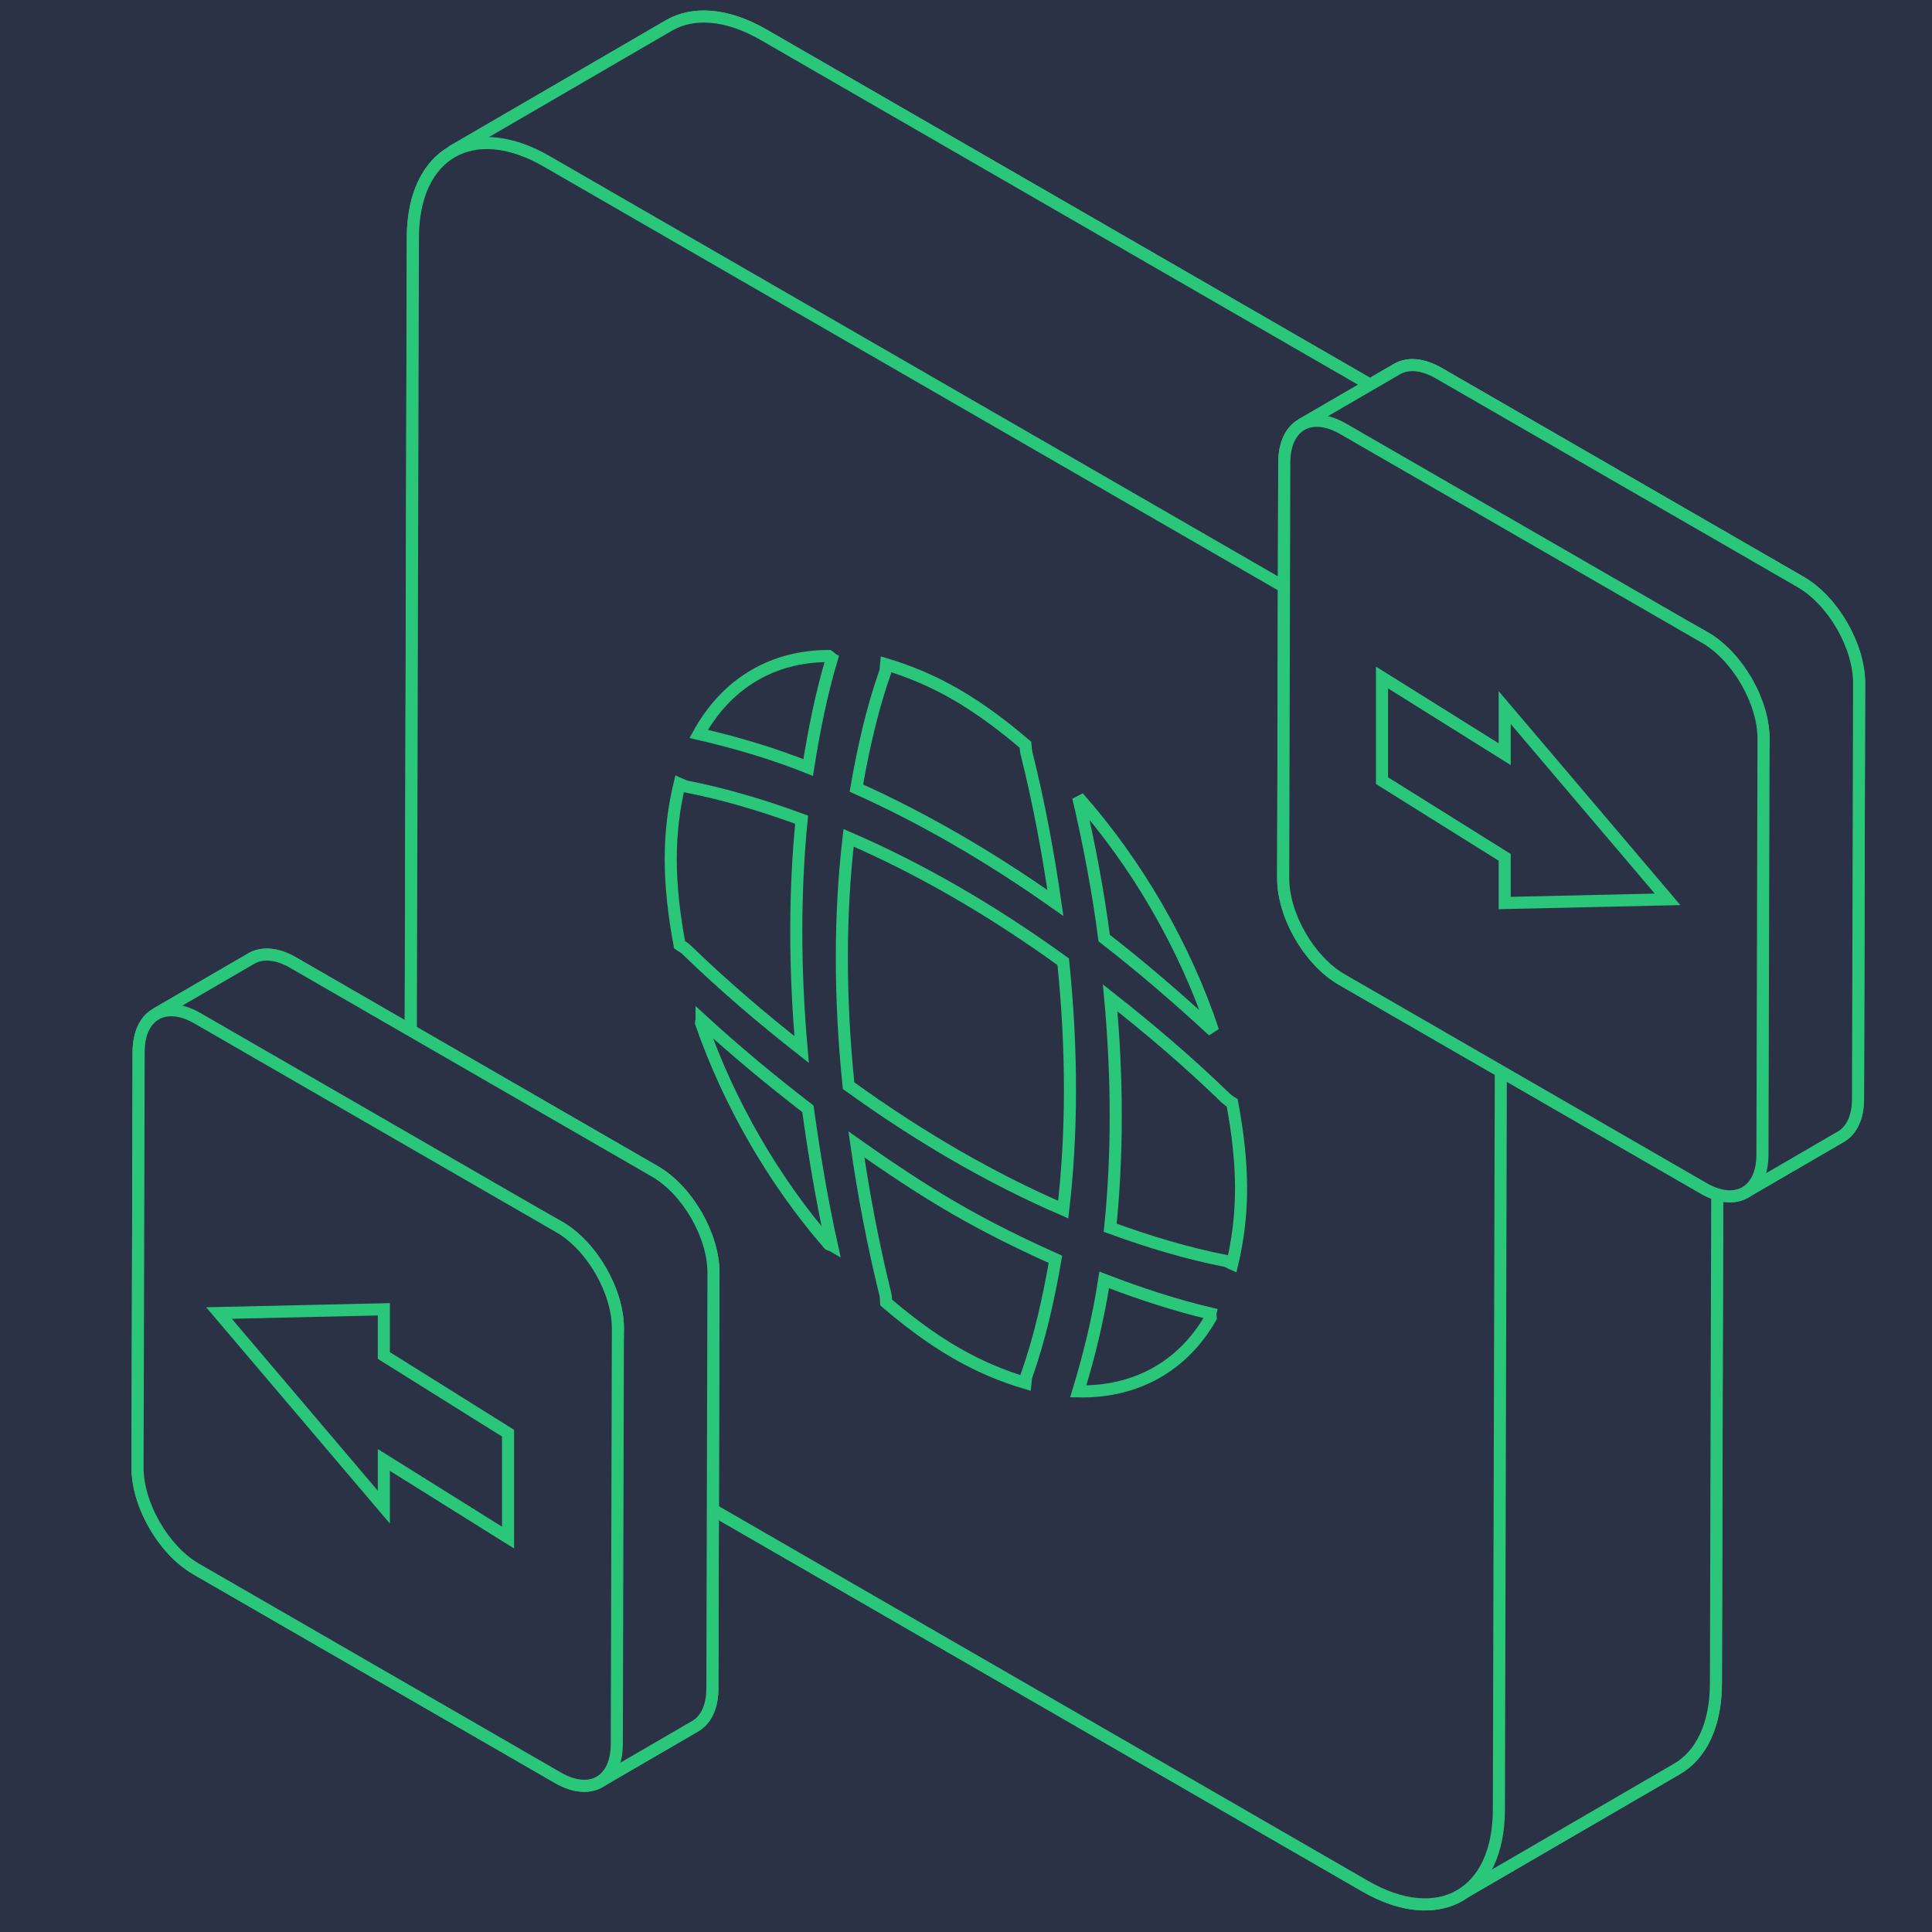 <svg width="160" height="160" viewBox="0 0 160 160" fill="none" xmlns="http://www.w3.org/2000/svg">
<rect width="160" height="160" fill="#EBEBEB"/>
<rect width="1440" height="707" transform="translate(-745 -200)" fill="#2C3246"/>
<g clip-path="url(#clip0_2309_214)">
<path fill-rule="evenodd" clip-rule="evenodd" d="M121.334 156.689C119.304 158.152 116.341 158.104 113.045 156.201L44.99 116.929C38.89 113.409 33.961 104.876 33.979 97.867L34.184 19.677C34.193 16.138 35.462 13.664 37.502 12.536C37.464 12.539 37.434 12.546 37.412 12.559L55.379 2.114C57.389 0.947 60.168 1.111 63.238 2.883L131.292 42.155C137.393 45.673 142.321 54.209 142.303 61.218L142.097 139.408C142.089 142.889 140.861 145.339 138.878 146.491L121.334 156.689ZM124.097 68.932C123.059 62.576 118.632 55.699 113.316 52.631L112.086 51.921C112.881 52.364 113.312 52.604 113.312 52.604C118.635 55.678 123.067 62.568 124.097 68.932Z" fill="#2C3246"/>
<path d="M113.045 156.201L113.294 155.768L113.045 156.201ZM121.334 156.689L121.042 156.284L121.062 156.269L121.083 156.257L121.334 156.689ZM44.99 116.929L44.74 117.362L44.99 116.929ZM33.979 97.867L33.479 97.866L33.979 97.867ZM34.184 19.677L34.684 19.678L34.684 19.678L34.184 19.677ZM37.502 12.536L37.466 12.037L37.744 12.973L37.502 12.536ZM37.412 12.559L37.663 12.992L37.161 12.127L37.412 12.559ZM55.379 2.114L55.128 1.682L55.128 1.682L55.379 2.114ZM63.238 2.883L63.488 2.45L63.488 2.45L63.238 2.883ZM131.292 42.155L131.042 42.588L131.042 42.588L131.292 42.155ZM142.303 61.218L142.803 61.219L142.803 61.219L142.303 61.218ZM142.097 139.408L141.597 139.407L141.597 139.407L142.097 139.408ZM138.878 146.491L138.626 146.059L138.626 146.059L138.878 146.491ZM124.097 68.932L124.59 68.852L123.603 69.013L124.097 68.932ZM113.316 52.631L113.566 52.198L113.316 52.631ZM112.086 51.921L111.836 52.354L112.329 51.484L112.086 51.921ZM113.312 52.604L113.555 52.167L113.562 52.171L113.312 52.604ZM113.294 155.768C116.493 157.614 119.23 157.59 121.042 156.284L121.627 157.095C119.378 158.715 116.189 158.593 112.795 156.634L113.294 155.768ZM45.24 116.496L113.294 155.768L112.795 156.634L44.74 117.362L45.24 116.496ZM34.479 97.869C34.47 101.264 35.663 105.063 37.623 108.456C39.583 111.85 42.283 114.79 45.24 116.496L44.74 117.362C41.596 115.548 38.782 112.462 36.757 108.957C34.732 105.451 33.469 101.479 33.479 97.866L34.479 97.869ZM34.684 19.678L34.479 97.869L33.479 97.866L33.684 19.675L34.684 19.678ZM37.744 12.973C35.919 13.983 34.693 16.247 34.684 19.678L33.684 19.675C33.694 16.029 35.006 13.345 37.26 12.098L37.744 12.973ZM37.162 12.126C37.275 12.06 37.39 12.043 37.466 12.037L37.538 13.035C37.542 13.034 37.555 13.033 37.574 13.028C37.593 13.024 37.625 13.013 37.663 12.992L37.162 12.126ZM55.631 2.546L37.664 12.991L37.161 12.127L55.128 1.682L55.631 2.546ZM62.988 3.316C60.009 1.597 57.431 1.501 55.63 2.547L55.128 1.682C57.347 0.393 60.327 0.625 63.488 2.45L62.988 3.316ZM131.042 42.588L62.988 3.316L63.488 2.45L131.542 41.722L131.042 42.588ZM141.803 61.217C141.812 57.822 140.619 54.022 138.659 50.628C136.699 47.234 133.999 44.293 131.042 42.588L131.542 41.722C134.686 43.535 137.5 46.622 139.525 50.128C141.55 53.633 142.812 57.606 142.803 61.219L141.803 61.217ZM141.597 139.407L141.803 61.217L142.803 61.219L142.597 139.41L141.597 139.407ZM138.626 146.059C140.403 145.027 141.589 142.782 141.597 139.407L142.597 139.41C142.589 142.996 141.319 145.651 139.129 146.923L138.626 146.059ZM121.083 156.257L138.626 146.059L139.129 146.923L121.586 157.121L121.083 156.257ZM123.603 69.013C122.587 62.787 118.237 56.048 113.066 53.064L113.566 52.198C119.027 55.35 123.531 62.365 124.59 68.851L123.603 69.013ZM113.066 53.064L111.836 52.354L112.335 51.488L113.566 52.198L113.066 53.064ZM112.329 51.484C112.727 51.706 113.033 51.876 113.24 51.992C113.344 52.05 113.423 52.093 113.475 52.123C113.502 52.138 113.522 52.149 113.535 52.156C113.542 52.16 113.547 52.163 113.55 52.164C113.552 52.165 113.553 52.166 113.554 52.166C113.554 52.167 113.555 52.167 113.555 52.167C113.555 52.167 113.555 52.167 113.555 52.167C113.555 52.167 113.555 52.167 113.555 52.167C113.555 52.167 113.555 52.167 113.555 52.167C113.555 52.167 113.555 52.167 113.312 52.604C113.068 53.041 113.068 53.041 113.068 53.041C113.068 53.041 113.068 53.041 113.068 53.041C113.068 53.041 113.068 53.041 113.068 53.041C113.068 53.041 113.068 53.041 113.068 53.04C113.068 53.04 113.067 53.04 113.067 53.04C113.066 53.039 113.065 53.039 113.063 53.038C113.06 53.036 113.055 53.033 113.048 53.029C113.035 53.022 113.015 53.011 112.989 52.996C112.936 52.967 112.857 52.923 112.754 52.865C112.547 52.75 112.24 52.579 111.842 52.358L112.329 51.484ZM113.562 52.171C119.03 55.328 123.54 62.358 124.59 68.852L123.603 69.012C122.595 62.779 118.24 56.027 113.062 53.037L113.562 52.171Z" fill="#2AC77B"/>
<path d="M120.91 156.942L138.888 146.491C140.872 145.338 142.1 142.888 142.108 139.408L142.314 61.217C142.331 54.209 137.404 45.673 131.303 42.154L63.249 2.882C60.179 1.111 57.4 0.947 55.39 2.114L37.423 12.558C39.429 11.4 113.323 52.603 113.323 52.603C119.423 56.126 124.353 64.66 124.333 71.67C124.333 71.67 122.891 155.791 120.91 156.942Z" fill="#2C3246" stroke="#2AC77B"/>
<path d="M113.054 156.201C119.154 159.721 124.113 156.894 124.131 149.885L124.336 71.695C124.355 64.686 119.426 56.151 113.326 52.631L45.271 13.359C39.171 9.839 34.212 12.668 34.194 19.677L33.989 97.867C33.97 104.876 38.899 113.409 44.999 116.929L113.054 156.201Z" fill="#2C3246" stroke="#2AC77B"/>
<path d="M68.892 103.145C68.821 103.104 68.727 103.104 68.656 103.063C64.074 97.8 60.343 91.309 58.051 84.696C58.051 84.614 58.099 84.532 58.099 84.451C60.98 87.096 63.956 89.55 66.908 91.828C67.427 95.564 68.042 99.327 68.892 103.145Z" fill="#2C3246" stroke="#2AC77B"/>
<path d="M100.277 109.105C97.939 113.182 94.043 115.323 89.296 115.227C90.193 112.282 90.949 109.228 91.445 105.996C94.42 107.141 97.349 108.096 100.23 108.778C100.206 108.873 100.277 109.023 100.277 109.105Z" fill="#2C3246" stroke="#2AC77B"/>
<path d="M100.466 85.38C97.49 82.625 94.49 80.048 91.444 77.689C90.948 73.885 90.216 69.971 89.294 66.031C94.183 71.553 98.127 78.385 100.466 85.38Z" fill="#2C3246" stroke="#2AC77B"/>
<path d="M68.89 54.549C68.04 57.385 67.426 60.412 66.93 63.562C63.883 62.348 60.861 61.475 57.861 60.779C60.152 56.621 63.954 54.317 68.654 54.33C68.725 54.371 68.819 54.508 68.89 54.549Z" fill="#2C3246" stroke="#2AC77B"/>
<path d="M87.405 74.784C81.926 70.912 76.4 67.721 70.921 65.266C71.511 61.871 72.267 58.571 73.329 55.585C73.376 55.394 73.353 55.217 73.376 55.013C75.242 55.572 77.155 56.349 79.162 57.508C81.146 58.654 83.083 60.099 84.925 61.681C84.949 61.913 84.949 62.076 84.996 62.322C86.059 66.562 86.815 70.707 87.405 74.784Z" fill="#2C3246" stroke="#2AC77B"/>
<path d="M66.388 86.919C63.128 84.355 59.916 81.628 56.799 78.601C56.61 78.437 56.468 78.383 56.279 78.246C55.831 75.833 55.547 73.46 55.547 71.142C55.547 68.852 55.83 66.779 56.279 64.911C56.468 64.993 56.61 65.075 56.798 65.129C59.94 65.743 63.128 66.684 66.387 67.884C65.797 73.87 65.797 80.251 66.388 86.919Z" fill="#2C3246" stroke="#2AC77B"/>
<path d="M102.78 98.415C102.78 100.733 102.497 102.778 102.048 104.674C101.859 104.592 101.718 104.483 101.529 104.428C98.388 103.815 95.176 102.86 91.941 101.674C92.554 95.701 92.554 89.32 91.94 82.639C95.175 85.189 98.411 87.929 101.528 90.957C101.717 91.12 101.859 91.229 102.048 91.338C102.497 93.752 102.78 96.124 102.78 98.415Z" fill="#2C3246" stroke="#2AC77B"/>
<path d="M87.407 104.291C86.816 107.713 86.061 110.986 84.998 113.972C84.951 114.163 84.951 114.327 84.927 114.531C83.085 113.986 81.149 113.195 79.165 112.049C77.157 110.89 75.245 109.458 73.379 107.863C73.355 107.631 73.379 107.481 73.332 107.236C72.292 103.009 71.513 98.877 70.922 94.773C73.662 96.709 76.401 98.537 79.165 100.132C81.928 101.727 84.691 103.077 87.407 104.291Z" fill="#2C3246" stroke="#2AC77B"/>
<path d="M88.052 100.173C82.145 97.623 76.183 94.181 70.276 89.91C69.531 82.659 69.531 75.775 70.276 69.384C76.183 71.934 82.144 75.377 88.051 79.648C88.797 86.899 88.797 93.783 88.052 100.173Z" fill="#2C3246" stroke="#2AC77B"/>
<path fill-rule="evenodd" clip-rule="evenodd" d="M144.728 98.626C143.834 99.269 142.53 99.247 141.079 98.41L111.114 81.118C108.428 79.568 106.258 75.811 106.266 72.725L106.357 38.297C106.361 36.739 106.919 35.651 107.817 35.154C107.8 35.155 107.787 35.158 107.778 35.164L115.689 30.565C116.574 30.051 117.797 30.123 119.149 30.903L149.113 48.195C151.8 49.744 153.969 53.503 153.962 56.589L153.871 91.016C153.867 92.549 153.327 93.628 152.453 94.135L144.728 98.626ZM145.888 59.67C145.343 56.962 143.452 54.108 141.199 52.807L140.688 52.512C141.018 52.696 141.197 52.796 141.197 52.796C143.453 54.099 145.346 56.959 145.888 59.67Z" fill="#2C3246"/>
<path d="M141.079 98.41L141.329 97.977L141.079 98.41ZM144.728 98.626L144.436 98.22L144.456 98.206L144.477 98.194L144.728 98.626ZM111.114 81.118L110.864 81.551L111.114 81.118ZM106.266 72.725L105.766 72.724L105.766 72.724L106.266 72.725ZM106.357 38.297L106.857 38.299L106.857 38.299L106.357 38.297ZM107.817 35.154L107.779 34.655L108.059 35.591L107.817 35.154ZM107.778 35.164L108.028 35.597L107.526 34.731L107.778 35.164ZM115.689 30.565L115.437 30.133L115.438 30.132L115.689 30.565ZM119.149 30.903L119.399 30.47L119.399 30.47L119.149 30.903ZM149.113 48.195L148.864 48.628L148.864 48.628L149.113 48.195ZM153.962 56.589L154.462 56.59L154.462 56.59L153.962 56.589ZM153.871 91.016L153.371 91.015L153.371 91.015L153.871 91.016ZM152.453 94.135L152.202 93.703L152.202 93.703L152.453 94.135ZM145.888 59.67L146.379 59.572L145.398 59.769L145.888 59.67ZM141.199 52.807L141.449 52.374L141.199 52.807ZM140.688 52.512L140.438 52.946L140.931 52.075L140.688 52.512ZM141.197 52.796L141.44 52.359L141.447 52.363L141.197 52.796ZM141.329 97.977C142.682 98.758 143.76 98.706 144.436 98.22L145.02 99.032C143.908 99.832 142.378 99.737 140.829 98.843L141.329 97.977ZM111.364 80.685L141.329 97.977L140.829 98.843L110.864 81.551L111.364 80.685ZM106.766 72.727C106.763 74.16 107.268 75.785 108.113 77.248C108.958 78.71 110.115 79.964 111.364 80.685L110.864 81.551C109.428 80.722 108.157 79.323 107.247 77.748C106.337 76.173 105.762 74.376 105.766 72.724L106.766 72.727ZM106.857 38.299L106.766 72.727L105.766 72.724L105.857 38.296L106.857 38.299ZM108.059 35.591C107.375 35.969 106.86 36.848 106.857 38.299L105.857 38.296C105.861 36.631 106.463 35.332 107.574 34.716L108.059 35.591ZM107.528 34.731C107.628 34.673 107.724 34.659 107.779 34.655L107.854 35.652C107.868 35.651 107.891 35.649 107.919 35.642C107.946 35.634 107.985 35.621 108.028 35.597L107.528 34.731ZM115.94 30.997L108.029 35.596L107.526 34.731L115.437 30.133L115.94 30.997ZM118.899 31.336C117.639 30.609 116.615 30.605 115.94 30.997L115.438 30.132C116.532 29.497 117.956 29.637 119.399 30.47L118.899 31.336ZM148.864 48.628L118.899 31.336L119.399 30.47L149.363 47.762L148.864 48.628ZM153.462 56.587C153.465 55.154 152.96 53.529 152.115 52.066C151.27 50.603 150.113 49.349 148.864 48.628L149.363 47.762C150.8 48.591 152.071 49.99 152.981 51.566C153.89 53.141 154.466 54.938 154.462 56.59L153.462 56.587ZM153.371 91.015L153.462 56.587L154.462 56.59L154.371 91.018L153.371 91.015ZM152.202 93.703C152.869 93.316 153.368 92.442 153.371 91.015L154.371 91.018C154.367 92.656 153.785 93.94 152.705 94.567L152.202 93.703ZM144.477 98.194L152.202 93.703L152.705 94.567L144.979 99.058L144.477 98.194ZM145.398 59.769C144.877 57.181 143.061 54.459 140.949 53.24L141.449 52.374C143.844 53.756 145.808 56.743 146.378 59.571L145.398 59.769ZM140.949 53.24L140.438 52.946L140.938 52.079L141.449 52.374L140.949 53.24ZM140.931 52.075C141.096 52.167 141.224 52.238 141.309 52.286C141.352 52.31 141.385 52.328 141.407 52.341C141.418 52.347 141.426 52.351 141.432 52.354C141.435 52.356 141.437 52.357 141.438 52.358C141.439 52.358 141.439 52.359 141.44 52.359C141.44 52.359 141.44 52.359 141.44 52.359C141.44 52.359 141.44 52.359 141.44 52.359C141.44 52.359 141.44 52.359 141.44 52.359C141.44 52.359 141.44 52.359 141.44 52.359C141.44 52.359 141.44 52.359 141.197 52.796C140.953 53.233 140.953 53.233 140.953 53.233C140.953 53.233 140.953 53.233 140.953 53.233C140.953 53.233 140.953 53.233 140.953 53.233C140.953 53.233 140.953 53.233 140.953 53.232C140.953 53.232 140.953 53.232 140.953 53.232C140.952 53.232 140.952 53.232 140.951 53.231C140.95 53.231 140.948 53.229 140.945 53.228C140.939 53.225 140.931 53.22 140.92 53.214C140.898 53.202 140.866 53.184 140.823 53.16C140.737 53.112 140.61 53.041 140.445 52.949L140.931 52.075ZM141.447 52.363C143.844 53.747 145.812 56.74 146.379 59.572L145.398 59.768C144.879 57.177 143.061 54.45 140.947 53.229L141.447 52.363Z" fill="#2AC77B"/>
<path d="M144.54 98.736L152.457 94.134C153.33 93.627 153.871 92.548 153.874 91.016L153.965 56.588C153.973 53.502 151.803 49.744 149.117 48.194L119.152 30.902C117.8 30.122 116.577 30.05 115.692 30.564L107.781 35.163C108.664 34.653 141.2 52.795 141.2 52.795C143.886 54.346 146.056 58.104 146.048 61.19C146.048 61.19 145.413 98.229 144.54 98.736Z" fill="#2C3246" stroke="#2AC77B"/>
<path d="M141.081 98.408C143.767 99.958 145.951 98.713 145.959 95.627L146.049 61.2C146.057 58.114 143.887 54.356 141.201 52.806L111.236 35.514C108.55 33.964 106.367 35.21 106.358 38.296L106.268 72.724C106.26 75.809 108.43 79.567 111.116 81.117L141.081 98.408Z" fill="#2C3246" stroke="#2AC77B"/>
<path d="M138.1 74.479L124.612 58.598L124.612 62.46L114.452 56.107L114.452 64.65L124.612 71.002L124.612 74.784L138.1 74.479Z" fill="#2C3246" stroke="#2AC77B"/>
<path fill-rule="evenodd" clip-rule="evenodd" d="M49.851 147.443C48.957 148.086 47.653 148.064 46.202 147.227L16.237 129.936C13.551 128.386 11.381 124.628 11.389 121.543L11.479 87.115C11.483 85.557 12.042 84.468 12.939 83.971C12.923 83.972 12.91 83.976 12.9 83.981L20.811 79.382C21.696 78.868 22.92 78.941 24.272 79.721L54.236 97.012C56.923 98.562 59.092 102.32 59.085 105.406L58.994 139.834C58.99 141.366 58.45 142.445 57.576 142.952L49.851 147.443ZM51.011 108.487C50.465 105.779 48.575 102.925 46.322 101.625L45.81 101.33C46.141 101.514 46.319 101.613 46.319 101.613C48.576 102.916 50.468 105.776 51.011 108.487Z" fill="#2C3246"/>
<path d="M46.202 147.227L46.452 146.794L46.202 147.227ZM49.851 147.443L49.559 147.038L49.578 147.023L49.599 147.011L49.851 147.443ZM16.237 129.936L15.987 130.369L16.237 129.936ZM11.389 121.543L10.889 121.541L10.889 121.541L11.389 121.543ZM11.479 87.115L11.979 87.116L11.979 87.116L11.479 87.115ZM12.939 83.971L12.902 83.472L13.182 84.409L12.939 83.971ZM12.9 83.981L13.151 84.414L12.649 83.549L12.9 83.981ZM20.811 79.382L20.56 78.95L20.56 78.95L20.811 79.382ZM24.272 79.721L24.522 79.287L24.522 79.287L24.272 79.721ZM54.236 97.012L53.986 97.445L53.986 97.445L54.236 97.012ZM59.085 105.406L59.585 105.407L59.585 105.407L59.085 105.406ZM58.994 139.834L58.494 139.833L58.494 139.833L58.994 139.834ZM57.576 142.952L57.325 142.52L57.325 142.52L57.576 142.952ZM51.011 108.487L51.501 108.389L50.521 108.586L51.011 108.487ZM46.322 101.625L46.572 101.192L46.322 101.625ZM45.81 101.33L45.561 101.763L46.054 100.893L45.81 101.33ZM46.319 101.613L46.563 101.176L46.569 101.18L46.319 101.613ZM46.452 146.794C47.805 147.575 48.883 147.524 49.559 147.038L50.142 147.849C49.031 148.649 47.501 148.554 45.952 147.66L46.452 146.794ZM16.487 129.503L46.452 146.794L45.952 147.66L15.987 130.369L16.487 129.503ZM11.889 121.544C11.885 122.978 12.391 124.602 13.236 126.065C14.081 127.528 15.238 128.782 16.487 129.503L15.987 130.369C14.551 129.54 13.28 128.14 12.37 126.565C11.46 124.99 10.885 123.193 10.889 121.541L11.889 121.544ZM11.979 87.116L11.889 121.544L10.889 121.541L10.979 87.113L11.979 87.116ZM13.182 84.409C12.498 84.787 11.983 85.666 11.979 87.116L10.979 87.113C10.984 85.448 11.585 84.149 12.697 83.534L13.182 84.409ZM12.65 83.548C12.751 83.49 12.847 83.477 12.902 83.472L12.977 84.47C12.991 84.469 13.014 84.466 13.041 84.459C13.069 84.452 13.108 84.439 13.151 84.414L12.65 83.548ZM21.063 79.814L13.152 84.413L12.649 83.549L20.56 78.95L21.063 79.814ZM24.022 80.154C22.761 79.426 21.738 79.422 21.063 79.815L20.56 78.95C21.655 78.314 23.078 78.455 24.522 79.287L24.022 80.154ZM53.986 97.445L24.022 80.154L24.522 79.287L54.486 96.579L53.986 97.445ZM58.585 105.405C58.588 103.971 58.083 102.346 57.238 100.883C56.393 99.42 55.236 98.166 53.986 97.445L54.486 96.579C55.923 97.408 57.194 98.808 58.104 100.383C59.013 101.958 59.589 103.755 59.585 105.407L58.585 105.405ZM58.494 139.833L58.585 105.405L59.585 105.407L59.494 139.835L58.494 139.833ZM57.325 142.52C57.992 142.133 58.49 141.259 58.494 139.833L59.494 139.835C59.49 141.473 58.908 142.757 57.827 143.385L57.325 142.52ZM49.599 147.011L57.325 142.52L57.828 143.385L50.102 147.876L49.599 147.011ZM50.521 108.586C49.999 105.998 48.184 103.276 46.072 102.058L46.572 101.192C48.966 102.574 50.931 105.561 51.501 108.389L50.521 108.586ZM46.072 102.058L45.561 101.763L46.06 100.897L46.572 101.192L46.072 102.058ZM46.054 100.893C46.219 100.985 46.346 101.056 46.432 101.104C46.475 101.128 46.508 101.146 46.53 101.158C46.541 101.164 46.549 101.169 46.555 101.172C46.557 101.173 46.559 101.175 46.561 101.175C46.562 101.176 46.562 101.176 46.562 101.176C46.563 101.176 46.563 101.176 46.563 101.176C46.563 101.176 46.563 101.176 46.563 101.176C46.563 101.176 46.563 101.176 46.563 101.176C46.563 101.176 46.563 101.176 46.563 101.176C46.563 101.176 46.563 101.176 46.319 101.613C46.076 102.05 46.076 102.05 46.076 102.05C46.076 102.05 46.076 102.05 46.076 102.05C46.076 102.05 46.076 102.05 46.076 102.05C46.076 102.05 46.076 102.05 46.076 102.05C46.076 102.05 46.076 102.05 46.075 102.05C46.075 102.049 46.075 102.049 46.074 102.049C46.072 102.048 46.071 102.047 46.068 102.045C46.062 102.042 46.054 102.038 46.043 102.032C46.021 102.019 45.989 102.001 45.946 101.977C45.86 101.929 45.733 101.859 45.567 101.767L46.054 100.893ZM46.569 101.18C48.967 102.565 50.934 105.557 51.501 108.389L50.521 108.585C50.002 105.995 48.184 103.267 46.069 102.046L46.569 101.18Z" fill="#2AC77B"/>
<path d="M49.663 147.553L57.579 142.951C58.453 142.444 58.993 141.365 58.997 139.833L59.088 105.405C59.095 102.319 56.925 98.561 54.239 97.011L24.275 79.719C22.923 78.939 21.699 78.867 20.814 79.381L12.903 83.98C13.786 83.47 46.322 101.612 46.322 101.612C49.008 103.163 51.179 106.921 51.17 110.007C51.17 110.007 50.535 147.046 49.663 147.553Z" fill="#2C3246" stroke="#2AC77B"/>
<path d="M46.204 147.225C48.89 148.775 51.073 147.53 51.081 144.444L51.171 110.017C51.179 106.931 49.009 103.173 46.323 101.623L16.358 84.331C13.672 82.781 11.489 84.027 11.481 87.113L11.391 121.54C11.383 124.626 13.553 128.384 16.239 129.933L46.204 147.225Z" fill="#2C3246" stroke="#2AC77B"/>
<path d="M18.135 108.739L31.789 124.815L31.789 120.906L42.074 127.336L42.074 118.689L31.789 112.258L31.789 108.43L18.135 108.739Z" fill="#2C3246" stroke="#2AC77B"/>
</g>
<defs>
<clipPath id="clip0_2309_214">
<rect width="160" height="160" fill="white"/>
</clipPath>
</defs>
</svg>
